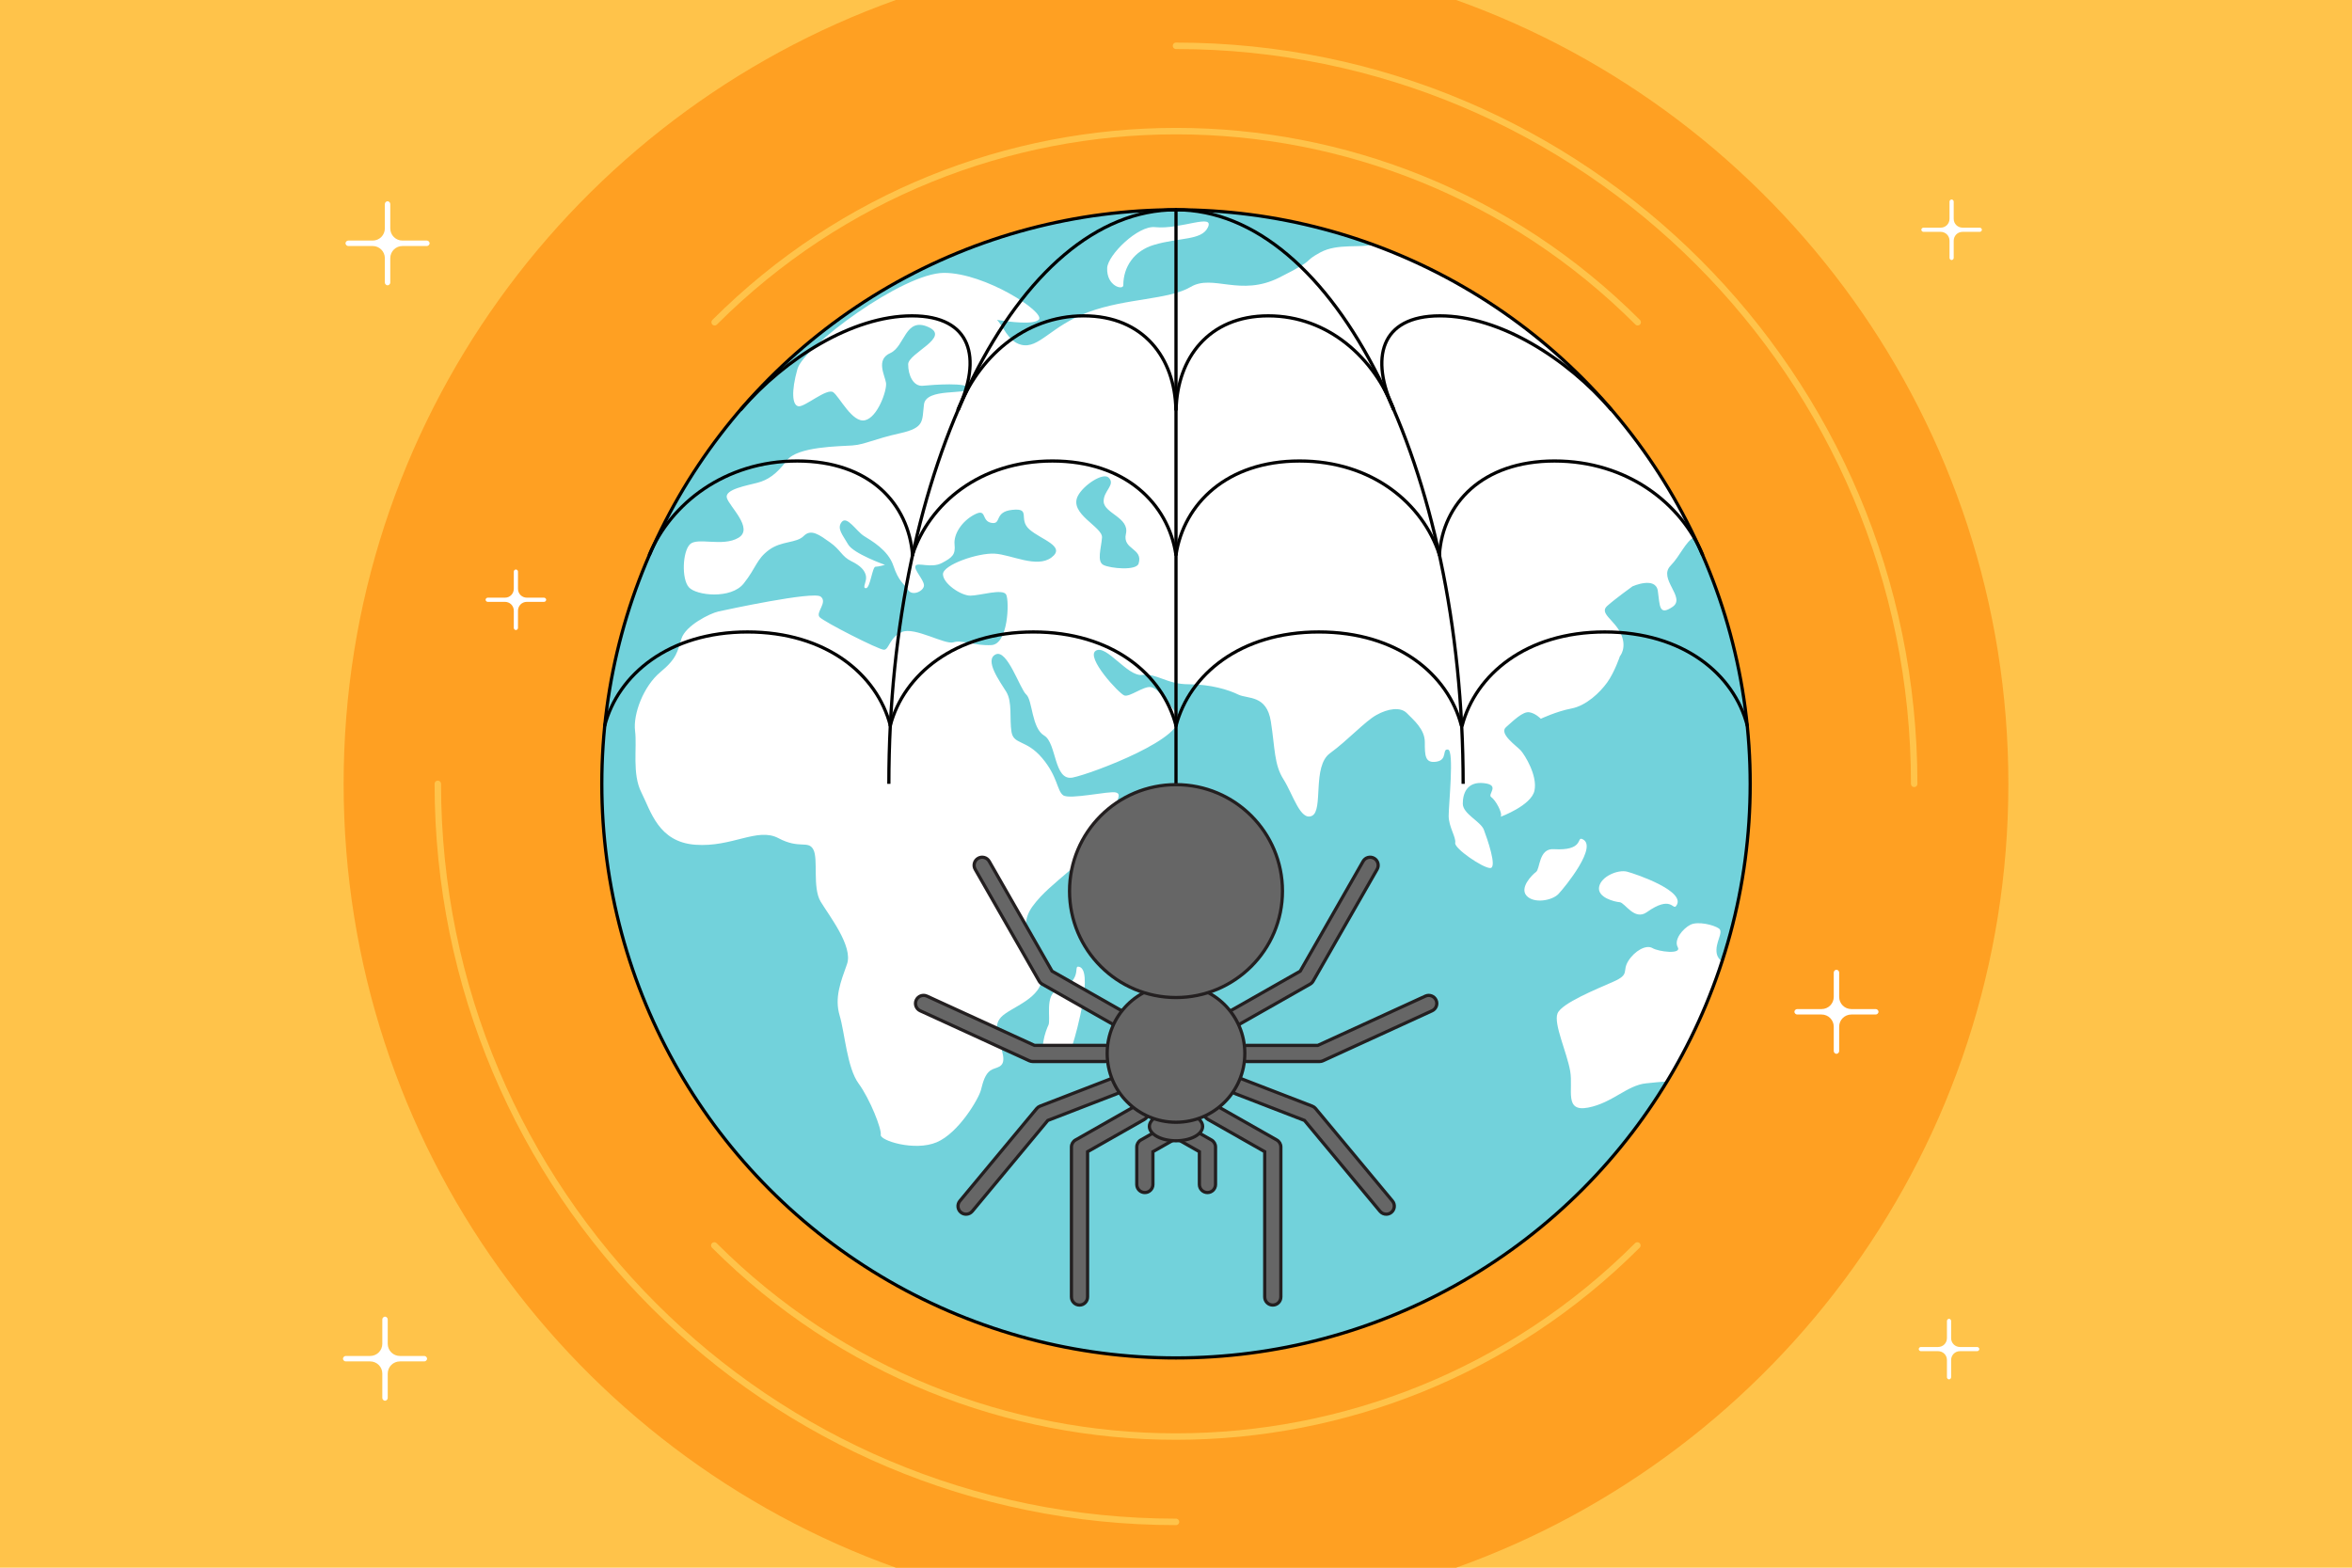 <?xml version="1.0" encoding="utf-8"?><!-- Generator: Adobe Illustrator 21.1.0, SVG Export Plug-In . SVG Version: 6.00 Build 0)  --><svg version="1.2" baseProfile="tiny" id="Layer_1" xmlns="http://www.w3.org/2000/svg" xmlns:xlink="http://www.w3.org/1999/xlink"	 x="0px" y="0px" viewBox="0 0 729 486" overflow="auto" xml:space="preserve"><rect x="-19.5" y="-19.169" fill="#FFC34A" width="769.364" height="526.034"/><path fill="#FFA022" d="M106.506,243.001c0,112.019,71.399,207.348,171.166,243h173.656c99.767-35.652,171.166-130.981,171.166-243	c0-112.019-71.398-207.348-171.165-243.001H277.67C177.904,35.653,106.506,130.982,106.506,243.001z"/><path fill="#FFFFFF" d="M168.643,185.286L168.643,185.286H163.3c-1.457,0-2.752-1.134-2.752-2.753v-5.342l0,0	c0-0.324-0.324-0.647-0.648-0.647c-0.324,0-0.648,0.323-0.648,0.647l0,0v5.342c0,1.458-1.133,2.753-2.752,2.753h-5.343l0,0	c-0.324,0-0.647,0.323-0.647,0.647c0,0.323,0.323,0.647,0.647,0.647l0,0h5.343c1.456,0,2.752,1.133,2.752,2.752v5.344l0,0	c0,0.322,0.324,0.646,0.648,0.646c0.324,0,0.648-0.324,0.648-0.646l0,0v-5.344c0-1.457,1.133-2.752,2.752-2.752h5.343l0,0	c0.323,0,0.647-0.324,0.647-0.647C169.29,185.609,168.966,185.286,168.643,185.286z"/><path fill="#FFFFFF" d="M613.643,70.581L613.643,70.581H608.3c-1.458,0-2.752-1.134-2.752-2.753v-5.342l0,0	c0-0.324-0.324-0.647-0.648-0.647c-0.324,0-0.648,0.323-0.648,0.647l0,0v5.342c0,1.458-1.133,2.753-2.752,2.753h-5.343l0,0	c-0.324,0-0.647,0.323-0.647,0.648c0,0.323,0.323,0.647,0.647,0.647l0,0h5.343c1.457,0,2.752,1.133,2.752,2.752v5.344l0,0	c0,0.322,0.324,0.646,0.648,0.646c0.323,0,0.648-0.324,0.648-0.646l0,0v-5.344c0-1.457,1.133-2.752,2.752-2.752h5.343l0,0	c0.323,0,0.647-0.324,0.647-0.647C614.29,70.904,613.966,70.581,613.643,70.581z"/><path fill="#FFFFFF" d="M612.843,417.581L612.843,417.581H607.5c-1.458,0-2.752-1.134-2.752-2.753v-5.342l0,0	c0-0.324-0.324-0.647-0.647-0.647c-0.324,0-0.648,0.323-0.648,0.647l0,0v5.342c0,1.458-1.133,2.753-2.752,2.753h-5.343l0,0	c-0.324,0-0.647,0.323-0.647,0.647c0,0.323,0.323,0.647,0.647,0.647l0,0h5.343c1.457,0,2.752,1.133,2.752,2.752v5.344l0,0	c0,0.322,0.324,0.647,0.648,0.647c0.323,0,0.647-0.324,0.647-0.647l0,0v-5.344c0-1.457,1.133-2.752,2.752-2.752h5.343l0,0	c0.323,0,0.647-0.324,0.647-0.647C613.49,417.904,613.166,417.581,612.843,417.581z"/><path fill="#FFFFFF" d="M581.407,312.824L581.407,312.824h-7.571c-2.104,0-3.787-1.684-3.787-3.786v-7.567l0,0	c0-0.422-0.419-0.842-0.839-0.842c-0.42,0-0.839,0.42-0.839,0.842l0,0v7.567c0,2.103-1.683,3.786-3.787,3.786h-7.571l0,0	c-0.419,0-0.84,0.422-0.84,0.843c0,0.422,0.421,0.842,0.84,0.842l0,0h7.571c2.104,0,3.787,1.683,3.787,3.781v7.571l0,0	c0,0.421,0.419,0.842,0.839,0.842c0.42,0,0.839-0.421,0.839-0.842l0,0v-7.571c0-2.099,1.683-3.781,3.787-3.781h7.571l0,0	c0.419,0,0.84-0.42,0.84-0.842C582.247,313.246,581.826,312.824,581.407,312.824z"/><path fill="#FFFFFF" d="M132.323,74.581L132.323,74.581h-7.571c-2.105,0-3.787-1.684-3.787-3.786v-7.567l0,0	c0-0.422-0.419-0.842-0.839-0.842c-0.42,0-0.839,0.42-0.839,0.842l0,0v7.567c0,2.103-1.683,3.786-3.787,3.786h-7.571l0,0	c-0.419,0-0.84,0.422-0.84,0.843c0,0.422,0.421,0.842,0.84,0.842l0,0h7.571c2.104,0,3.787,1.683,3.787,3.781v7.571l0,0	c0,0.421,0.419,0.842,0.839,0.842c0.42,0,0.839-0.421,0.839-0.842l0,0v-7.571c0-2.099,1.683-3.781,3.787-3.781h7.571l0,0	c0.419,0,0.84-0.42,0.84-0.842C133.163,75.003,132.742,74.581,132.323,74.581z"/><path fill="#FFFFFF" d="M131.536,420.367L131.536,420.367h-7.571c-2.104,0-3.787-1.684-3.787-3.786v-7.567l0,0	c0-0.422-0.419-0.842-0.839-0.842c-0.42,0-0.839,0.42-0.839,0.842l0,0v7.567c0,2.103-1.683,3.786-3.787,3.786h-7.571l0,0	c-0.419,0-0.84,0.422-0.84,0.843c0,0.422,0.421,0.842,0.84,0.842l0,0h7.571c2.104,0,3.787,1.683,3.787,3.781v7.571l0,0	c0,0.421,0.419,0.842,0.839,0.842c0.42,0,0.839-0.421,0.839-0.842l0,0v-7.571c0-2.099,1.683-3.781,3.787-3.781h7.571l0,0	c0.419,0,0.84-0.42,0.84-0.842C132.376,420.789,131.955,420.367,131.536,420.367z"/><circle fill="#72D2DB" cx="364.5" cy="243.001" r="177.971"/><path fill="#FFFFFF" d="M532.108,295.648c-0.653-3.468,2.293-6.647,0.657-7.808c-1.64-1.155-6.539-2.309-8.828-1.155	c-2.289,1.155-5.229,4.629-3.922,6.941c1.308,2.314-5.882,1.448-7.842,0.29c-1.962-1.155-5.556,0.865-7.52,4.049	c-1.958,3.18,0.654,4.048-4.573,6.358c-5.227,2.317-16.012,6.653-17.32,9.834c-1.311,3.181,2.941,12.149,3.923,17.933	c0.978,5.784-1.963,12.722,5.552,11.277c7.521-1.444,12.093-6.943,17.978-7.522c1.911-0.186,4.168-0.462,6.489-0.555	c7.032-11.573,12.771-24.018,17.04-37.125C532.903,297.429,532.287,296.589,532.108,295.648z"/><path fill="#FFFFFF" d="M334.174,299.667c-1.396-0.075,1.395,4.472-6.432,7.266c-4.026,1.438-1.956,9.22-2.796,10.895	c-0.84,1.674-3.073,8.105-0.56,10.336c2.518,2.24,6.991-1.116,8.109-4.469C333.614,320.342,339.205,299.946,334.174,299.667z"/><path fill="#FFFFFF" d="M490.27,260.067c-1.51-0.521,0.523,3.748-8.667,3.181c-4.726-0.292-4.206,6.11-5.503,7.058	c-1.293,0.947-5.18,4.92-2.931,7.396c2.252,2.486,7.899,1.521,9.874-0.566C485.02,275.051,495.711,261.956,490.27,260.067z"/><path fill="#FFFFFF" d="M519.474,280.905c-1.007,1.24-1.535-3.458-9.04,1.877c-3.859,2.743-6.799-2.969-8.399-3.088	c-1.599-0.121-6.997-1.442-6.396-4.733c0.6-3.301,5.905-5.463,8.685-4.733C507.101,270.954,523.096,276.428,519.474,280.905z"/><path fill="#FFFFFF" d="M525.2,166.441c-19.959-41.82-55.756-74.628-99.636-90.657c-3.728,1.195-10.951-0.439-16.298,2.448	c-5.881,3.179-0.649,1.737-12.742,7.806c-12.09,6.078-20.588-1.155-27.452,2.895c-6.863,4.049-19.937,3.471-31.699,7.808	c-11.767,4.339-15.36,11.568-20.916,10.122c-4.115-1.073-5.544-5.94-7.466-7.694c3.927,0.625,11.576,1.591,13.021-0.114	c1.962-2.313-16.667-14.461-29.411-14.461c-12.75,0-43.467,22.846-45.43,29.787c-1.962,6.944-1.634,11.282,0.327,11.571	c1.962,0.287,8.823-5.785,10.785-4.338c1.957,1.444,5.88,9.543,9.804,8.675c3.924-0.867,6.864-9.254,6.537-11.569	c-0.328-2.313-3.268-7.225,1.306-9.253c4.577-2.026,4.577-11.278,11.767-8.096c7.188,3.178-6.211,8.096-6.211,11.569	c0,3.467,1.635,6.939,4.576,6.647c2.941-0.289,14.381-1.156,14.054,0.871c-0.329,2.022-13.074-0.293-13.729,4.914	c-0.651,5.205,0.329,7.229-7.515,8.965c-7.845,1.735-10.785,3.468-14.709,3.762c-3.922,0.287-16.992,0.287-20.258,4.622	c-3.271,4.339-5.887,6.075-9.154,6.943c-3.266,0.867-10.128,2.025-9.476,4.627c0.652,2.602,8.499,9.545,3.594,12.435	c-4.9,2.893-12.746-0.29-15.033,2.024c-2.29,2.316-2.618,10.703-0.325,13.303c2.283,2.605,13.072,3.76,16.992-1.156	c3.92-4.917,3.92-7.518,7.842-10.412c3.924-2.888,8.5-2.025,10.788-4.339c2.286-2.311,4.899-0.288,8.17,2.028	c3.265,2.311,3.593,4.339,6.534,5.782c2.942,1.443,4.246,2.892,4.574,4.627c0.327,1.735-1.307,3.761,0,3.761	c1.31,0,1.962-6.653,2.943-6.653c0.979,0,2.94-0.58,2.94-0.58s-9.804-3.471-11.435-6.362c-1.638-2.891-3.596-4.914-1.964-6.939	c1.632-2.023,4.573,2.895,6.863,4.338c2.285,1.449,7.517,4.341,9.152,9.252c1.635,4.918,3.267,5.497,4.573,7.52	c1.312,2.026,4.901,0.292,4.901-1.445c0-1.736-3.266-4.916-2.613-6.075c0.655-1.155,4.903,0.871,8.17-0.866	c3.268-1.732,4.249-2.601,3.921-5.785c-0.325-3.18,2.289-7.229,6.212-9.252c3.923-2.026,1.962,2.024,5.225,2.602	c3.269,0.579,0.656-3.47,6.537-4.048c5.886-0.58,1.635,2.892,5.231,6.075c3.598,3.179,11.439,5.203,6.866,8.676	c-4.578,3.469-12.423-0.869-17.649-1.161c-5.23-0.288-16.015,3.471-16.015,6.365c0,2.891,5.555,6.652,8.496,6.652	c2.942,0,10.131-2.313,11.112-0.292c0.98,2.027,0.653,15.328-4.578,15.618c-5.225,0.29-9.149-1.736-11.763-0.867	c-2.615,0.867-12.09-4.916-16.014-3.182c-3.924,1.735-3.924,5.495-5.558,5.495c-1.63,0-18.626-8.673-19.936-10.119	c-1.305-1.449,2.617-4.627,0.328-6.364c-2.287-1.735-29.085,4.05-31.7,4.624c-2.614,0.579-10.132,4.341-11.436,8.391	c-1.306,4.047-1.306,6.071-6.54,10.409c-5.23,4.336-8.498,13.015-7.844,18.219c0.657,5.202-0.982,13.303,1.962,19.088	c2.938,5.786,5.229,15.324,16.665,16.198c11.444,0.865,19.285-5.501,25.823-2.026c6.534,3.47,9.153,0.577,10.784,3.47	c1.63,2.888-0.328,11.855,2.287,16.19c2.616,4.341,10.132,13.89,8.169,19.379c-1.961,5.497-3.919,10.41-2.289,15.908	c1.638,5.495,2.289,16.192,5.885,21.108c3.597,4.919,7.189,14.172,6.865,15.903c-0.327,1.738,10.458,5.208,17.319,2.317	c6.864-2.894,13.073-13.591,13.729-16.198c0.652-2.601,1.306-4.915,2.94-6.067c1.634-1.161,4.574-0.581,3.92-4.632	c-0.653-4.047-3.597-8.676-0.653-11.858c2.94-3.18,13.071-5.779,12.746-13.012c-0.324-7.229-8.824-13.307-2.94-21.398	c5.884-8.098,16.665-13.013,21.567-23.136c4.903-10.121,6.213-11.566,4.249-12.147c-1.958-0.576-14.377,2.316-16.341,0.865	c-1.96-1.441-1.636-5.782-6.536-11.564c-4.904-5.783-8.824-4.053-9.48-8.102c-0.652-4.046,0.327-9.251-1.632-12.434	c-1.96-3.178-6.859-9.831-3.267-11.567c3.592-1.734,7.516,10.701,9.475,12.438c1.964,1.732,1.637,10.412,5.557,12.722	c3.923,2.314,2.944,14.174,8.825,13.019c5.882-1.161,36.72-12.766,32.355-19.378c-2.289-3.473-5.884-8.392-8.171-8.678	c-2.288-0.291-6.537,3.184-8.171,2.604c-1.633-0.579-12.09-11.861-8.825-13.88c3.269-2.028,9.808,8.097,14.382,7.518	c4.572-0.579,7.515,2.892,14.379,2.892c6.862,0,12.418,1.735,15.36,3.182c2.942,1.443,8.823-0.001,10.128,8.385	c1.311,8.384,0.982,13.305,3.925,17.929c2.942,4.631,5.226,13.018,8.826,11.278c3.591-1.734,0-15.325,5.553-19.375	c5.557-4.045,10.787-9.832,14.38-11.854c3.597-2.024,7.514-2.604,9.476-0.581c1.961,2.024,5.557,4.916,5.557,8.967	c0,4.046,0.003,6.651,3.597,6.07c3.592-0.579,1.632-4.046,3.592-3.759c1.964,0.288,0.204,17.062,0.204,20.532	c0,3.47,2.353,6.669,2.027,8.401c-0.33,1.734,8.557,7.796,10.845,7.796c2.288,0-0.981-9.253-1.961-11.86	c-0.984-2.598-6.536-4.913-6.536-8.096c0-3.18,1.308-6.938,6.536-6.363c5.229,0.581,0.98,3.475,2.288,4.339	c1.304,0.871,3.593,4.918,2.94,6.074c0,0,9.477-3.473,10.456-8.095c0.98-4.632-2.943-10.99-4.247-12.44	c-1.308-1.443-6.863-5.204-4.575-7.227c2.288-2.029,5.229-4.918,7.19-4.626c1.961,0.286,3.595,2.022,3.595,2.022	s4.901-2.314,9.478-3.179c4.575-0.87,8.823-4.915,11.113-8.1c2.282-3.181,3.922-8.098,3.922-8.098s2.285-2.6,0.324-6.936	c-1.964-4.342-6.865-6.367-4.246-8.679c2.608-2.314,7.841-6.072,7.841-6.072s7.192-3.18,7.843,1.446	c0.652,4.626,0.325,7.809,4.575,4.913c4.247-2.89-4.575-8.672-0.649-12.724C520.859,172.217,522.332,167.975,525.2,166.441z	 M352.912,174.709c-0.702,2.281-8.71,1.511-10.87,0.456c-2.16-1.054-0.735-5.176-0.475-8.513c0.261-3.337-10.408-7.343-7.464-12.953	c1.768-3.369,7.783-7.288,9.497-5.652c2.316,2.21-1.635,4.088-1.52,7.437c0.126,3.668,8.069,4.966,6.898,10.001	C347.82,170.465,354.403,169.864,352.912,174.709z"/><path fill="#FFFFFF" d="M358,70.414c-5.314-0.565-14.667,8.666-14.833,12.666c-0.236,5.672,5,7,5,5.334	c0-5.676,3.333-10.667,9.5-12.5c7.946-2.362,14.667-1.334,16.667-5.334C376.649,65.95,365.833,71.248,358,70.414z"/><path fill="#434040" d="M245.252,194.523c0.003,0,0.004,0.004,0.007,0.004C245.231,194.526,245.221,194.524,245.252,194.523	 M253.06,208.406l0.023-0.002C253.031,208.41,253.005,208.408,253.06,208.406 M240.33,221.338l-0.01-0.009	C240.334,221.342,240.328,221.335,240.33,221.338 M256.063,377.245c0-0.043-0.006-0.079-0.006-0.121	C256.081,377.3,256.055,377.4,256.063,377.245 M308.316,233.262c-0.011,0.004-0.036,0.02-0.116,0.067l0.118-0.071L308.316,233.262z	 M360.437,280.268c-0.01,0.02-0.019,0.026-0.03,0.04c-0.002-0.002-0.004-0.002-0.008-0.004	C360.405,280.302,360.41,280.3,360.437,280.268 M391.234,263.863c-0.02-0.002-0.044-0.007-0.055-0.005	C391.19,263.841,391.213,263.85,391.234,263.863 M405.326,296.407h-0.002C405.335,296.404,405.337,296.404,405.326,296.407	 M414.817,252.354L414.817,252.354C414.829,252.354,414.831,252.356,414.817,252.354 M500.522,176.772l-0.002-0.008	C500.545,176.8,500.547,176.804,500.522,176.772"/><circle fill="none" stroke="#000000" cx="364.5" cy="243.001" r="177.971"/><path fill="none" stroke="#000000" d="M453.501,243.001c0-98.291-39.85-177.971-89.001-177.971	c-49.154,0-89.001,79.679-89.001,177.971"/><path fill="none" stroke="#000000" stroke-linecap="round" stroke-linejoin="round" d="M275.952,224.926	c-4.094-15.845-19.877-29.012-44.275-29.012c-24.399,0-40.128,13.292-44.241,29.012"/><path fill="none" stroke="#000000" stroke-linecap="round" stroke-linejoin="round" d="M364.479,224.926	c-4.095-15.845-19.779-29.012-44.177-29.012c-24.399,0-40.236,13.292-44.35,29.012"/><path fill="none" stroke="#000000" stroke-linecap="round" stroke-linejoin="round" d="M452.938,224.926	c-4.095-15.845-19.779-29.012-44.177-29.012c-24.4,0-40.123,13.292-44.237,29.012"/><path fill="none" stroke="#000000" stroke-linecap="round" stroke-linejoin="round" d="M541.563,224.926	c-4.095-15.845-19.779-29.012-44.177-29.012c-24.4,0-40.064,13.292-44.178,29.012"/><path fill="none" stroke="#000000" stroke-linecap="round" stroke-linejoin="round" d="M282.847,172.077	c-1.263-15.913-13.253-29.163-35.745-29.163c-22.493,0-39.261,13.292-45.807,29.012"/><path fill="none" stroke="#000000" stroke-linecap="round" stroke-linejoin="round" d="M364.466,171.926	c-2.392-15.845-15.726-29.012-38.262-29.012c-22.54,0-38.177,13.292-43.357,29.012"/><path fill="none" stroke="#000000" stroke-linecap="round" stroke-linejoin="round" d="M446.133,171.926	c-5.175-15.845-20.819-29.012-43.356-29.012c-22.538,0-35.842,13.292-38.262,29.012"/><path fill="none" stroke="#000000" stroke-linecap="round" stroke-linejoin="round" d="M527.685,171.926	c-6.558-15.845-23.342-29.012-45.855-29.012c-22.517,0-34.64,13.292-35.679,29.012"/><path fill="none" stroke="#000000" stroke-linecap="round" stroke-linejoin="round" d="M296.944,126.926	c7.452-15.845,4.291-29.012-14.292-29.012c-18.585,0-39.384,13.291-53.005,29.012"/><path fill="none" stroke="#000000" stroke-linecap="round" stroke-linejoin="round" d="M364.456,126.926	c-0.316-15.845-9.947-29.012-28.557-29.012c-18.612,0-32.914,13.291-38.838,29.012"/><path fill="none" stroke="#000000" stroke-linecap="round" stroke-linejoin="round" d="M431.939,126.926	c-5.933-15.845-20.229-29.012-38.838-29.012c-18.612,0-28.205,13.291-28.558,29.012"/><path fill="none" stroke="#000000" stroke-linecap="round" stroke-linejoin="round" d="M499.353,126.926	c-13.705-15.845-34.452-29.012-53.052-29.012c-18.602,0-21.668,13.291-14.306,29.012"/><line fill="none" stroke="#000000" stroke-linecap="round" stroke-linejoin="round" x1="364.5" y1="242.915" x2="364.5" y2="65.03"/><path fill="#666666" stroke="#231F20" stroke-miterlimit="10" d="M382.836,317.915c-0.87,0-1.715-0.454-2.176-1.265	c-0.682-1.201-0.262-2.727,0.938-3.409l21.405-12.163l19.493-34.071c0.685-1.2,2.212-1.613,3.411-0.929	c1.198,0.686,1.614,2.213,0.929,3.411l-19.833,34.666c-0.223,0.389-0.545,0.711-0.935,0.933l-22,12.501	C383.68,317.81,383.255,317.915,382.836,317.915z"/><path fill="#666666" stroke="#231F20" stroke-miterlimit="10" d="M429.668,376.414c-0.717,0-1.429-0.307-1.924-0.901l-23.417-28.167	l-21.395-8.267c-1.288-0.498-1.929-1.945-1.431-3.233c0.497-1.286,1.939-1.929,3.233-1.431l22,8.501	c0.397,0.153,0.749,0.406,1.021,0.733l23.833,28.666c0.882,1.063,0.737,2.639-0.324,3.521	C430.798,376.224,430.231,376.414,429.668,376.414z"/><path fill="#666666" stroke="#231F20" stroke-miterlimit="10" d="M394.5,404.582c-1.381,0-2.5-1.119-2.5-2.5v-45.045l-17.583-9.991	c-1.2-0.683-1.62-2.209-0.939-3.409c0.683-1.2,2.208-1.62,3.409-0.938l18.848,10.71c0.781,0.444,1.265,1.274,1.265,2.174v46.5	C397,403.462,395.881,404.582,394.5,404.582z"/><path fill="#666666" stroke="#231F20" stroke-miterlimit="10" d="M374.25,369.706c-1.381,0-2.5-1.119-2.5-2.5v-10.169l-8.725-4.958	c-1.2-0.683-1.621-2.209-0.938-3.409c0.682-1.2,2.206-1.621,3.409-0.939l9.989,5.677c0.781,0.444,1.265,1.274,1.265,2.174v11.624	C376.75,368.586,375.631,369.706,374.25,369.706z"/><path fill="#666666" stroke="#231F20" stroke-miterlimit="10" d="M409,329.082L409,329.082l-22.5-0.001c-1.381,0-2.5-1.119-2.5-2.5	s1.119-2.5,2.5-2.5l0,0l21.955,0.001l33.338-15.273c1.255-0.579,2.739-0.022,3.313,1.232c0.575,1.255,0.025,2.738-1.231,3.313	l-33.834,15.501C409.715,329.004,409.359,329.082,409,329.082z"/><path fill="#666666" stroke="#231F20" stroke-miterlimit="10" d="M346.257,317.915c-0.418,0-0.843-0.105-1.232-0.326l-22-12.501	c-0.39-0.222-0.712-0.544-0.935-0.933l-19.833-34.666c-0.686-1.198-0.27-2.726,0.928-3.411c1.199-0.685,2.727-0.271,3.412,0.929	l19.493,34.071l21.405,12.163c1.201,0.683,1.621,2.208,0.939,3.409C347.973,317.461,347.127,317.915,346.257,317.915z"/><path fill="#666666" stroke="#231F20" stroke-miterlimit="10" d="M299.425,376.414c-0.563,0-1.13-0.189-1.597-0.577	c-1.062-0.883-1.207-2.459-0.324-3.521l23.833-28.666c0.272-0.327,0.624-0.58,1.021-0.733l22-8.501	c1.285-0.497,2.735,0.143,3.233,1.431c0.498,1.288-0.143,2.735-1.431,3.233l-21.394,8.267l-23.418,28.167	C300.854,376.107,300.143,376.414,299.425,376.414z"/><path fill="#666666" stroke="#231F20" stroke-miterlimit="10" d="M334.594,404.582c-1.381,0-2.5-1.119-2.5-2.5v-46.5	c0-0.899,0.483-1.729,1.265-2.174l18.848-10.71c1.202-0.683,2.727-0.262,3.409,0.938c0.682,1.2,0.262,2.727-0.938,3.409	l-17.583,9.991v45.045C337.094,403.462,335.975,404.582,334.594,404.582z"/><path fill="#666666" stroke="#231F20" stroke-miterlimit="10" d="M354.844,369.706c-1.381,0-2.5-1.119-2.5-2.5v-11.624	c0-0.899,0.483-1.729,1.265-2.174l9.989-5.677c1.201-0.683,2.727-0.262,3.409,0.939c0.682,1.2,0.262,2.727-0.938,3.409l-8.725,4.958	v10.169C357.344,368.586,356.225,369.706,354.844,369.706z"/><path fill="#666666" stroke="#231F20" stroke-miterlimit="10" d="M320.094,329.082c-0.359,0-0.714-0.077-1.042-0.228l-33.834-15.501	c-1.255-0.575-1.807-2.059-1.232-3.313c0.575-1.256,2.059-1.809,3.315-1.232l33.338,15.273l21.955-0.001c1.38,0,2.5,1.119,2.5,2.5	s-1.119,2.5-2.5,2.5L320.094,329.082z"/><ellipse fill="#666666" stroke="#231F20" stroke-miterlimit="10" cx="364.5" cy="349.205" rx="8.25" ry="4.45"/><circle fill="#666666" stroke="#231F20" stroke-miterlimit="10" cx="364.5" cy="326.58" r="21.332"/><circle fill="#666666" stroke="#231F20" stroke-miterlimit="10" cx="364.5" cy="276.247" r="32.999"/><g id="Layer_18_copy_2">	<path fill="none" stroke="#FFC34A" stroke-width="2" stroke-linecap="round" stroke-linejoin="round" stroke-miterlimit="10" d="		M135.7,243.001c0,126.4,102.399,228.799,228.8,228.799"/>	<path fill="none" stroke="#FFC34A" stroke-width="2" stroke-linecap="round" stroke-linejoin="round" stroke-miterlimit="10" d="		M593.3,243.001c0-126.4-102.4-228.8-228.8-228.8"/>	<path fill="none" stroke="#FFC34A" stroke-width="2" stroke-linecap="round" stroke-linejoin="round" stroke-miterlimit="10" d="		M221.399,386.1c79,79,207.101,79,286.101,0"/>	<path fill="none" stroke="#FFC34A" stroke-width="2" stroke-linecap="round" stroke-linejoin="round" stroke-miterlimit="10" d="		M507.6,99.9c-79-79-207.1-79-286.1,0"/></g></svg>